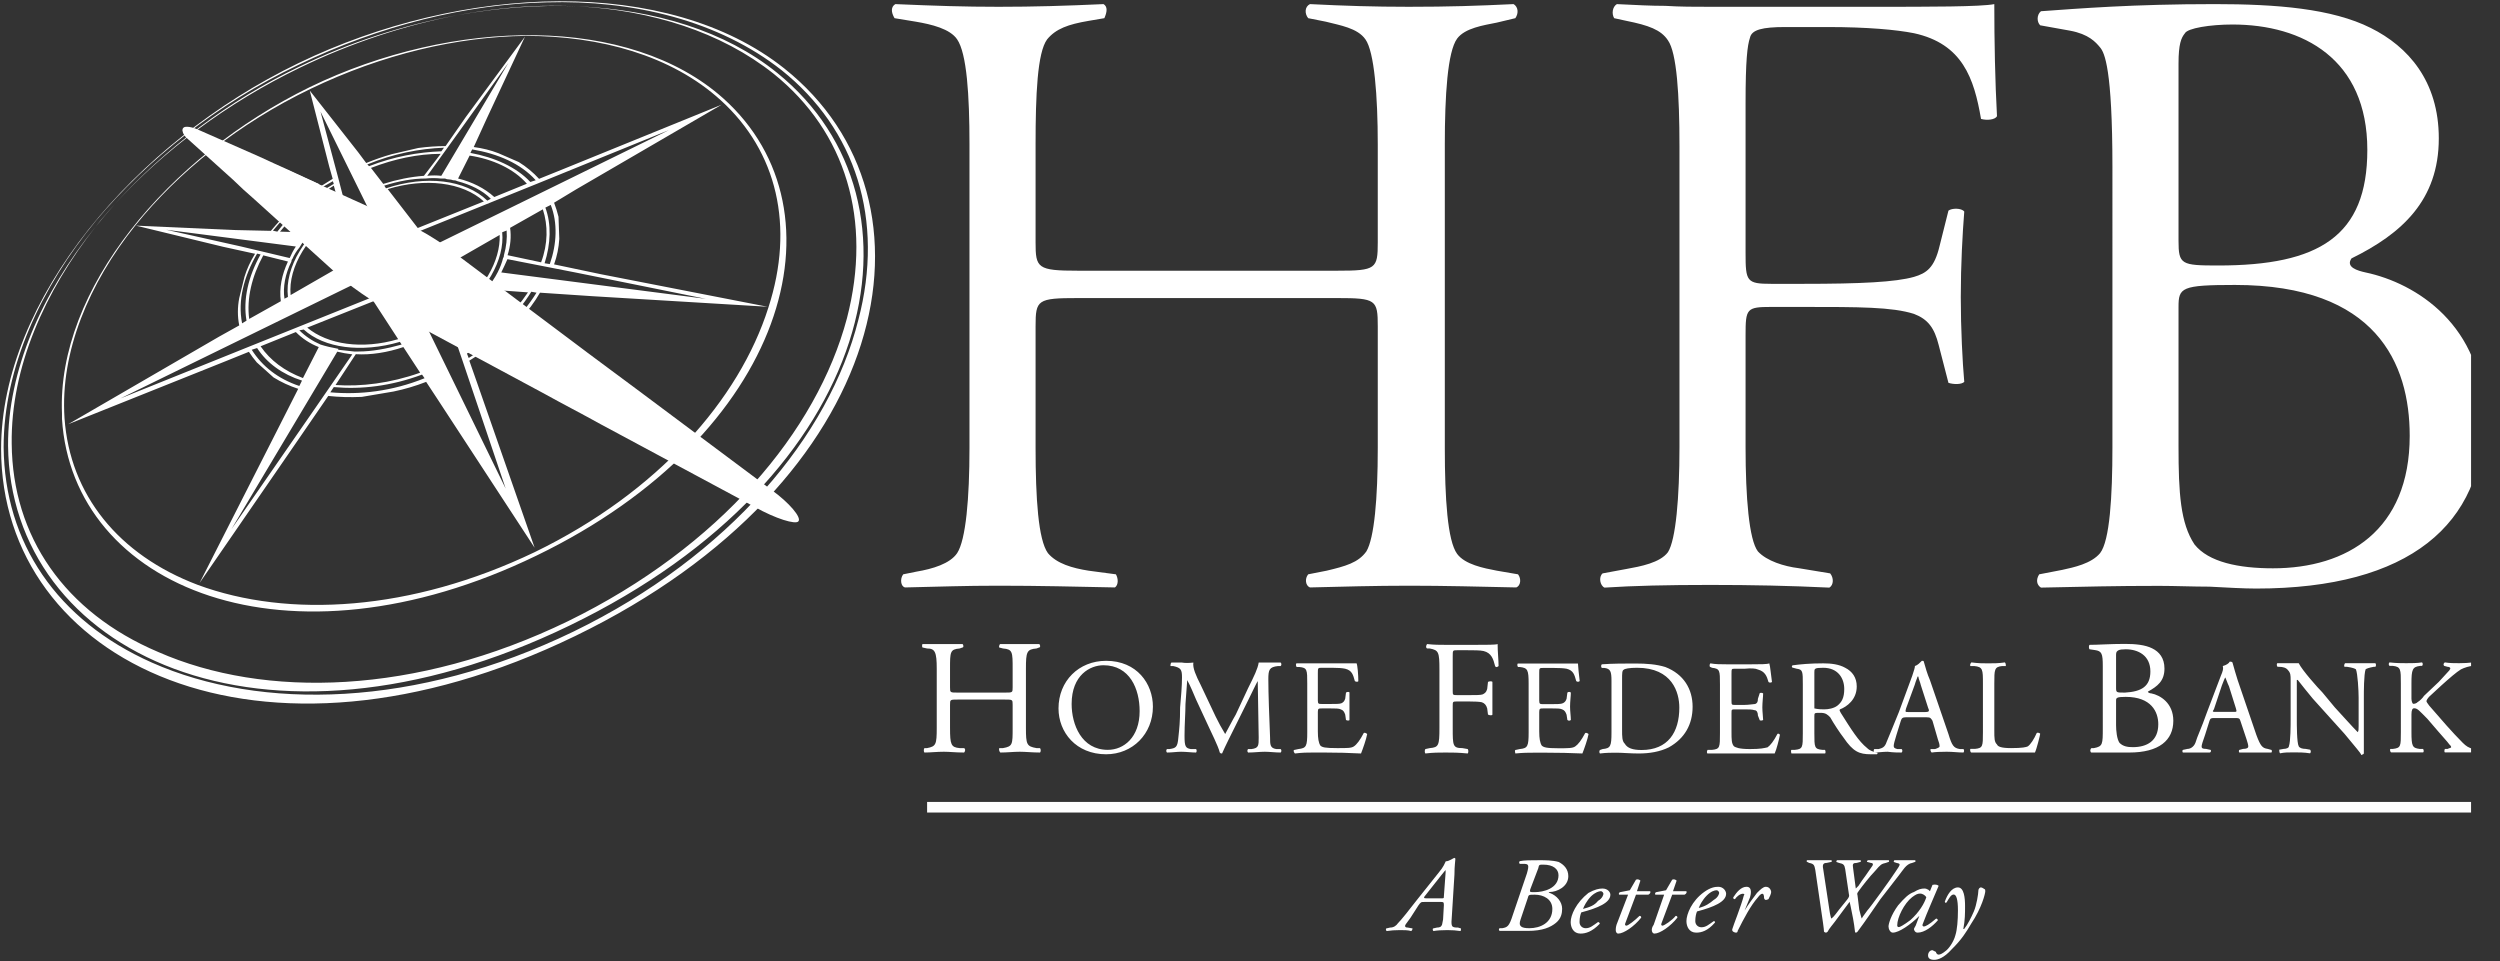 <svg version="1.2" xmlns="http://www.w3.org/2000/svg" viewBox="0 0 1581 608" width="1581" height="608">
	<rect x="0" y="0" width="1581" height="608" fill="#333333" stroke="none"/>
	<title>better-practices-brochure-1-pdf-svg</title>
	<defs>
		<clipPath clipPathUnits="userSpaceOnUse" id="cp1">
			<path d="m-3102.07-6204.4h8918.37v6932.62h-8918.37z"/>
		</clipPath>
		<clipPath clipPathUnits="userSpaceOnUse" id="cp2">
			<path d="m0.45 606.81h1562.25v-621.81h-1562.25z"/>
		</clipPath>
		<radialGradient id="g1" cx="248.3" cy="159.4" r="306.2" gradientUnits="userSpaceOnUse">
			<stop offset="0" stop-color="#fff"/>
			<stop offset=".681" stop-color="#fff"/>
			<stop offset="1" stop-color="#fff"/>
		</radialGradient>
		<radialGradient id="g2" cx="243.9" cy="160" r="14.5" gradientUnits="userSpaceOnUse">
			<stop offset="0" stop-color="#fff"/>
			<stop offset=".681" stop-color="#fff"/>
			<stop offset="1" stop-color="#fff"/>
		</radialGradient>
	</defs>
	<style>
		.s0 { fill: none;stroke: #fff;stroke-width: 6.7 } 
		.s1 { fill: #fff } 
		.s2 { fill: #fff } 
		.s3 { fill: #fff } 
		.s4 { fill: url(#g1) } 
		.s5 { fill: #fff } 
		.s6 { fill: url(#g2) } 
	</style>
	<g id="Clip-Path: Page 1" clip-path="url(#cp1)">
		<g id="Page 1">
			<g id="Clip-Path: Mask" clip-path="url(#cp2)">
				<g id="Mask">
					<path id="Path 80" class="s0" d="m586.3 510.5h990.6"/>
					<path id="Path 81" fill-rule="evenodd" class="s1" d="m613.1 91.3c0-31.2-1.7-57.5-7.8-66.4-4.5-6.7-16.2-9.5-26.2-11.2l-13.4-2.2c-2.3-3.9-2.3-7.2 0.5-8.9 25.7 1.1 43.5 1.7 65.3 1.7 22.3 0 42.4-0.6 66.4-1.7 2.7 1.7 2.2 5 0.5 8.9l-10 1.7c-12.9 2.2-20.7 5-26.2 11.7-6.2 8.4-7.3 35.2-7.3 66.4v62c0 16.2 1.1 17.9 26.8 17.9h164c24.5 0 25.6-1.2 25.6-17.9v-62c0-30.7-2.2-58.6-7.8-66.4-5-7.2-16.2-8.9-25.1-11.2l-11.1-2.2c-2.3-2.8-2.3-7.2 1.1-8.9 21.7 1.1 40.7 1.7 62.4 1.7 25.7 0 43.5-0.6 66.4-1.7 2.8 1.7 3.4 5.6 1.1 8.9l-11.7 2.8c-8.4 1.7-20.1 3.4-25.1 10.1-6.1 8.3-7.8 36.2-7.8 66.9v192c0 31.9 1.7 58.7 7.8 67 5 6.7 16.7 9 25.1 10.6l13.4 2.3c2.2 2.8 1.7 7.2-1.1 8.3-22.3-0.5-45.8-1.1-67.5-1.1-21.8 0-43 0.6-63 1.1-2.8-1.1-3.4-5.5-1.1-8.3l11.7-2.3c11.7-2.8 20-5 25.1-12.2 5-8.4 7.2-33.5 7.2-65.4v-77c0-16.7-1.1-17.8-25.6-17.8h-164c-25.7 0-26.8 1.1-26.8 17.8v77c0 31.9 1.7 58.1 7.8 66.5 5.6 6.7 15.6 9.5 25.7 11.1l17.3 2.3c1.6 2.8 1.6 6.7-0.6 8.3-24.5-0.5-48-1.1-73.6-1.1-21.8 0-36.3 0.6-59.1 1.1-2.8-0.5-3.4-5.5-1.2-8.3l8.4-1.7c10.1-1.7 21.2-5 25.7-11.7 5.5-8.4 7.8-34.6 7.8-66.5zm449 1.2c0-32.4-1.7-59.2-7.3-67-4.4-6.7-12.3-9.5-26.2-12.3l-7.8-1.7c-1.7-2.8-1.1-7.2 1.7-8.9 12.2 0.6 21.7 1.1 30.6 1.1 9.5 0.6 18.4 0.6 28.5 0.6h103.2c35.7 0 68 0 76.4-1.7 0 23.4 0.5 49.1 1.7 70.9-1.2 2.2-6.2 2.8-10.1 1.7-4.4-25.7-11.7-47.5-42.4-54.2-11.1-2.2-29.5-3.9-54.6-3.9h-26.8c-14.5 0-21.2 1.7-22.3 6.7-1.7 5-2.8 14.5-2.8 41.3v94.9c0 17.9 0.6 19.5 16.2 19.5h20c36.9 0 58.6-1.1 70.3-4.4 7.8-2.3 12.9-5.6 16.2-19.6l5.6-22.3c2.2-1.7 8.3-1.7 10 0.6-1.1 13.9-2.2 33.5-2.2 54.1 0 20.1 1.1 41.3 2.2 53.6-1.7 1.7-6.7 1.7-10 0.6l-6.2-24c-2.7-10.7-6.7-16.2-15.6-19.6-13.9-4.4-34.6-4.4-70.3-4.4h-20c-15.6 0-16.2 1.1-16.2 17.8v70.9c0 31.8 2.2 58.6 7.8 65.9 5.6 6.1 16.7 9.5 25.7 10.6l20 3.3c2.3 2.8 2.3 7.3-0.5 9-25.1-1.2-49.1-1.7-75.3-1.7-27.3 0-48.5 0.5-66.9 1.7-2.8-1.2-3.9-6.7-1.2-9l15.1-2.8c8.9-1.6 21.2-3.9 26.2-10.6 5-7.8 7.3-34.6 7.3-66.4zm273.8 13.4c0-62.5-5-72.6-7.8-75.9-2.8-3.4-7.2-8.4-19-10.6l-18.9-3.4c-2.2-2.2-2.2-6.7 0.5-8.9 24-1.7 58-4.5 109.9-4.5 39.1 0 74.2 2.8 98.7 15.1 23.5 11.7 43 33.5 43 69.8 0 39.1-23.4 60.3-55.2 75.9-3.9 5.6 3.9 7.8 8.9 8.9 31.8 6.7 74.7 33.5 74.7 92.1 0 67-46.8 107.8-143.9 107.8-7.8 0-18.4-0.6-29.5-1.2-10.6 0-21.8-0.5-31.8-0.5-28.5 0-45.8 0.5-74.8 1.1-2.7-1.7-3.3-5-1.1-8.4l14.5-2.8c7.3-1.6 18.4-3.9 24-10.6 6.1-7.8 7.8-35.7 7.8-67zm41.8 46.4c0 15 1.7 15.6 25.1 15.6 63.6 0 94.3-18.4 94.3-73.1 0-57.5-40.7-79.3-85.3-79.3-14 0-28.5 2.3-30.1 5.6-2.3 2.8-4 6.7-4 19zm0 130c0 29.6 1.2 48.6 10.1 62 8.9 11.2 27.9 15.1 49.6 15.1 46.9 0 86.5-24 86.5-83.8 0-45.7-21.2-95.4-110.5-95.4-34 0-35.7 1.7-35.7 13.9zm-454 304.8c0.6 0 0 1.1 0 1.7q-3.9-0.6-8.3-0.6-5.6 0-8.9 0.6c-0.6-0.6-0.6-1.7 0-1.7l2.2-0.5c1.7 0 2.8-0.6 2.8-1.2 0.5 0 0.5-1.1 1.1-3.9l0.5-8.9c0-1.7 0-2.2-1.6-2.2h-10.6c-2.3 0-2.3 0-3.9 2.2l-5 7.8c-2.8 3.9-3.4 4.5-3.4 5 0 0.6 0 1.2 1.7 1.2l2.8 0.5c0.5 0 0 1.1-0.6 1.7-2.2-0.6-4.5-0.6-7.2-0.6q-4.5 0-8.4 0.6c-0.6-0.6-0.6-1.7 0-1.7l2.2-0.5c2.3 0 3.9-1.2 5-2.8 2.3-2.3 6.7-7.9 12.3-15.1l13.4-16.8c3.3-3.9 3.9-6.1 4.5-7.2 2.2 0 5-2.2 5.5-2.2l0.6 0.5c0 1.1-0.6 4.5-0.6 10.1l-1.6 25.6c-0.6 7.3-0.6 7.9 3.9 7.9zm-12.3-19c1.7 0 1.7 0 1.7-1.1l1.1-15.1q0-1.7 0-1.7c0 0-0.6 0.6-2.8 3.4l-10.6 13.4c-0.6 1.1 0 1.1 1.7 1.1z"/>
					<path id="Path 82" fill-rule="evenodd" class="s2" d="m965.6 552.4c1.6-5.6 1.1-6.1-2.3-6.1h-2.2q-0.8-0.9 0-1.7c2.8-0.6 6.7-0.6 12.3-0.6 3.9 0 8.3 0 12.3 1.1 3.3 1.7 6.1 4.5 6.1 9 0 6.7-7.3 10-11.7 10-1.1 0-0.6 0.6 0 0.6 4.4 1.6 7.8 5.6 7.8 10 0 2.8-0.6 6.2-3.9 8.9-3.4 2.8-8.4 5.1-17.9 5.1-3.9 0-6.7 0-10 0q-4.5 0-7.3 0c-1.1 0-1.1-1.1-0.5-1.7h1.7c3.3-0.6 4.4-1.1 6.7-8.4zm-4 29.1c-1.6 4.4 0.6 5.5 5.6 5.5 6.7 0 14.5-3.3 14.5-12.2 0-6.2-5.6-9-11.1-9-3.9 0-3.9 0-4.5 2.3zm6.1-19c-0.5 1.7 0 1.7 2.8 1.7 5.6 0 15.1-2.3 15.1-10.7 0-3.9-3.4-6.7-9.5-6.7-2.8 0-2.8 0-3.3 2.3zm50.7 3.3c0 5.1-7.8 8.4-18.4 11.2-0.5 1.1-1.1 3.3-1.1 6.1 0 2.3 1.7 3.9 3.9 3.9 2.8 0 4.5-1.6 7.8-3.9 0.6 0 1.1 0.6 1.1 1.1-5 5.1-8.9 6.2-12.2 6.2-4.5 0-6.2-3.9-6.2-7.3 0-4.4 3.4-12.2 11.2-18.4 3.9-2.2 6.7-2.8 8.9-2.8 3.3 0 5 2.3 5 3.9zm-12.3 1.1c-2.7 2.8-4.4 6.2-5 7.9 4.5-1.2 7.3-2.3 9.5-5.1 2.8-1.6 3.4-3.9 3.4-4.4 0-0.6-0.6-1.7-1.7-1.7-1.1 0-3.4 0.6-6.2 3.3zm28.5-1.1l-6.7 17.9c-0.6 1.1 0 1.7 0.6 1.7 1.1 0 5.5-3.4 8.3-6.2q1.1 0 1.1 1.1c-4.4 5.6-11.1 10.1-14.5 10.1-1.1 0-1.6-1.1-1.6-2.2 0-0.6 0-1.7 0.5-3.4l7.3-19h-5.6c-0.6-0.5 0-1.6 0.6-1.6l6.1-1.2 3.9-6.7c1.1-0.5 2.2 0 2.8 0.6l-2.2 6.7h8.3c0.6 0.6 0 1.7-1.1 2.2zm22.9 0l-6.7 17.9c-0.6 1.1 0 1.7 0.5 1.7 1.1 0 6.2-3.4 8.4-6.2q1.1 0 1.1 1.1c-4.4 5.6-11.1 10.1-14.5 10.1-1.1 0-1.7-1.1-1.7-2.2 0-0.6 0-1.7 1.2-3.4l6.6-19h-5.5c-0.6-0.5 0-1.6 0.5-1.6l6.2-1.2 3.9-6.7c1.1-0.5 2.2 0 2.8 0.6l-2.3 6.7h8.4c0.6 0.6 0 1.7-1.1 2.2z"/>
					<path id="Path 83" fill-rule="evenodd" class="s2" d="m1091.6 565.2c0 5.1-7.8 8.4-18.4 11.2-0.5 1.1-1.1 3.3-1.1 6.1 0 2.3 1.7 3.9 3.9 3.9 2.8 0 4.5-1.6 7.8-3.9 0.6 0 1.1 0.6 0.6 1.1-4.5 5.1-8.4 6.2-11.7 6.2-4.5 0-6.2-3.9-6.2-7.3 0-4.4 3.4-12.8 11.2-18.4 3.9-2.8 6.7-3.3 8.9-3.3 3.4 0 5 2.8 5 4.4zm-12.2 1.1c-2.8 2.8-4.5 6.2-5.1 7.9 4.5-1.2 6.7-2.8 9.5-5.1 2.8-1.6 3.4-3.9 3.4-4.4 0-0.6-0.6-1.7-1.7-1.7-1.1 0-3.4 0.6-6.1 3.3zm27.3 1.2l-3.4 8.3c2.3-3.9 6.2-8.9 7.8-11.1 2.3-2.3 4-3.9 5.6-3.9 2.8 0 3.4 2.8 3.4 3.3 0 1.1-1.1 3.4-1.7 4.5-1.1 0.5-2.2 1.1-2.8-0.6q0-2.8-1.1-2.8-1.1 0-2.8 2.3c-4.5 5-8.9 13.4-12.8 21.2q0 1.1-1.1 1.1c-0.6 0-2.8-0.6-2.3-2.2 0.6-2.3 5.6-14.6 7.3-21.3 0.5-0.5 0.5-1.1-0.6-1.1-1.7 0-3.9 1.7-5 3.4-0.6 0-1.1 0-1.1-1.1 2.2-3.4 5-6.7 8.4-6.7 3.9 0 2.7 5 2.2 6.7z"/>
					<path id="Path 84" class="s1" d="m1148 550.2c-0.6-2.8-0.6-3.9-3.9-4.5l-1.2-0.6c-0.5 0-0.5-1.1 0-1.1 2.3 0 4.5 0 7.3 0q3.9 0 7.8 0c0.6 0 0.6 1.1 0 1.1l-2.8 0.6c-2.2 0-2.8 1.1-2.2 3.9l3.9 25.7c0.5 3.9 1.1 5 1.1 5.6 1.1-0.6 1.7-1.2 5-5.6l5-6.2c1.2-1.6 1.7-2.2 1.2-3.9l-2.3-15.6c-0.5-2.8-1.1-3.3-3.9-3.9l-1.7-0.6c0 0 0-1.1 0.6-1.1 1.7 0 4.5 0 7.3 0 2.7 0 5.5 0 7.2 0 0.6 0 0.6 1.1 0 1.1l-2.2 0.6c-2.3 0-2.8 0.6-2.3 3.3l1.7 12.9 1.7-1.7 2.2-3.3c3.4-4.5 6.2-9 6.7-9.5 0.6-1.1 0-1.7-1.1-1.7l-2.2-0.6c-0.6 0 0-1.1 0.5-1.1q3.4 0 6.7 0c2.2 0 4.5 0 6.2 0 0.5 0 0.5 1.1 0 1.1l-1.7 0.6c-2.8 0.6-3.4 1.1-6.7 5-3.4 3.4-8.9 10.6-10.1 12.3-1.1 1.7-1.6 1.7-1.1 3.3l1.1 9c1.2 4.4 1.2 5 1.7 5.6 0-0.6 0.6-1.2 3.4-5.1 1.6-1.6 15-20.1 17.8-24.5 3.4-5 3.4-5 0.6-5.6l-1.7-0.6c0 0 0-1.1 0.6-1.1q3.3 0 6.6 0 4 0 6.2 0c0.5 0 0.5 1.1 0 1.1l-1.7 0.6c-3.9 0.6-6.1 5-8.4 7.8l-11.7 15.1c-5 7.2-9.5 13.9-14.5 20.6q-0.5 0.6-1.1 0.6-0.5 0-0.5-0.6c-0.6-5.6-1.7-11.1-2.8-16.2l-0.6-2.7-9.5 12.8c-1.6 2.2-3.3 3.9-4.4 6.1q-0.6 0.6-1.1 0.6-0.6 0-1.2-0.6c0-1.6-1.1-8.9-1.6-12.2z"/>
					<path id="Path 85" fill-rule="evenodd" class="s1" d="m1222.1 559.6c1.7-0.5 3.4 0 3.9 0.6-1.1 2.8-7.8 17.9-10 24-0.6 1.1 0 1.7 0.6 1.7 1.1 0 3.3-1.1 7.8-5 0.5 0 1.1 0.5 1.1 1.1-3.4 3.9-8.4 7.8-12.8 7.8-1.7 0-2.3-1.7-2.3-2.2 0-0.6 0.6-1.2 1.1-2.3l2.3-6.1c-5.6 5.6-12.9 10.6-16.8 10.6-1.6 0-2.7-2.2-2.7-3.9 0-1.7 1.6-7.3 6.1-13.4 3.9-4.5 6.7-7.3 10-8.4 2.8-1.7 4.5-2.2 6.7-2.2q1.1 0 1.7 0.5c0.5 0 1.1 0.6 1.7 1.2zm-12.9 7.8c-5 3.9-9.4 12.8-9.4 17.8q0 1.1 1.1 1.1c0.5 0 2.8-1.1 7.2-4.4 5.6-5 8.9-10.6 10.1-14.5-0.6-1.1-2.3-2.3-3.9-2.3-1.7 0-2.8 0.6-5.1 2.3zm33.5 5.6c0 4.4 0 8.9-1.1 14.5h0.5c2.3-2.8 4.5-7.3 6.2-11.2 1.7-3.9 2.8-11.2 2.8-12.8 0-1.7 1.1-2.3 1.6-2.3 0.6 0 1.7 0.6 2.3 1.1q0.5 0 0.5 1.2c0 1.6-2.2 10.6-8.9 20.6-3.3 5.6-6.1 10.1-12.3 16.2-5 5.6-8.9 6.7-11.1 6.7-2.8 0-3.9-1.1-3.9-2.8 0-1.7 1.1-3.3 2.8-3.3q1.1 0.5 2.2 1.1c0 0.5 0.6 1.7 1.7 1.7q1.6 0 4.4-2.3c1.7-1.1 5.1-5.6 6.2-10 1.1-3.4 1.6-9.5 1.6-15.7 0-7.2-1.1-10-2.7-10-1.7 0-2.8 2.2-4.5 5-0.6 0.6-1.1 0-1.1-0.5 1.6-4.5 4.4-9 8.3-9 3.9 0 4.5 6.7 4.5 11.8z"/>
					<path id="Path 86" fill-rule="evenodd" class="s2" d="m605.8 442.4c-5 0-5 0-5 3.4v14.5c0 10.6 0.6 12.3 6.1 12.8h2.8c1.1 0.6 0.6 2.3 0 2.8-5.5 0-8.9-0.5-12.8-0.5-4.5 0-8.4 0.5-12.3 0.5-0.5-0.5-0.5-2.2 0-2.8h1.7c5.6-1.1 6.1-2.2 6.1-12.8v-37.4c0-10.6-1.1-12.8-6.1-12.8l-2.8-0.6c-0.5 0-0.5-2.2 0-2.2 5 0 8.9 0 13.4 0 3.9 0 7.3 0 11.7 0 0.6 0 1.1 2.2 0 2.2l-1.7 0.6c-6.1 0.5-6.1 2.2-6.1 12.8v11.7c0 3.4 0 3.4 5 3.4h29.6c5 0 5 0 5-3.4v-11.7c0-10.6 0-12.3-6.1-12.8l-2.3-0.6c-0.5 0 0-2.2 0.6-2.2 4.5 0 8.4 0 12.3 0 3.9 0 7.8 0 12.2 0 0.6 0 1.2 2.2 0 2.2l-1.6 0.6c-6.2 0.5-6.7 2.2-6.7 12.8v37.4c0 10.6 0.5 11.7 6.7 12.8h2.2c0.6 0.6 0.6 2.3 0 2.8-5 0-8.9-0.5-12.8-0.5-3.9 0-7.8 0.5-12.3 0.5-0.6-0.5-1.1-2.2-0.6-2.8h2.3c6.1-1.1 6.1-2.2 6.1-12.8v-14.5c0-3.4 0-3.4-5-3.4zm63.6 5.6c0-17.3 12.8-30.1 30.1-30.1 19.5 0 29.6 14.5 29.6 29 0 17.3-12.9 30.1-29.6 30.1-19 0-30.1-13.9-30.1-29zm51.3 1.7c0-14-6.2-29-22.9-29-8.3 0-20.1 6.1-20.1 24.5 0 12.9 6.2 29 22.9 29 10 0 20.1-7.8 20.1-24.5zm48 3.3q2.7 5.6 6.1 11.2c2.2-3.9 4.4-8.4 6.7-12.3l7.8-16.7c3.9-7.8 6.1-12.3 6.7-16.2 2.8 0 4.4 0 6.1 0 2.2 0 5 0 7.8 0 0.6 0.5 0.6 1.7 0 2.2h-1.6c-5.6 0.6-6.2 2.3-6.2 8.4 0 8.9 0.6 24.6 1.1 36.8 0 4.5 0 6.7 3.9 7.3h2.8c0.6 0.5 0.6 1.7 0 2.2-3.3 0-7.2-0.5-10-0.5-3.4 0-6.7 0.5-10.6 0.5-0.6-0.5-0.6-1.7 0-2.2h2.2c4.5-0.6 4.5-2.2 4.5-7.3l-0.6-35.7c-0.5 0.6-3.9 7.8-5.6 11.2l-7.2 14.5c-3.9 7.8-7.8 15.6-9.5 19.5q0 0.6-0.5 0.6c-0.6 0-0.6 0-1.2-0.6-1.1-4.4-5.5-12.8-7.2-16.7l-7.8-16.8c-1.7-3.9-3.4-8.3-5.6-12.3q-0.6 7.9-1.1 15.1c0 5.6-0.6 12.9-0.6 20.1 0 6.7 0.6 7.8 3.9 8.4h3.4c0.5 0.5 0.5 1.7 0 2.2-2.8 0-6.2-0.5-9.5-0.5-2.8 0-5.6 0.5-8.9 0.5-0.6-0.5-0.6-1.7 0-2.2h1.6c4-0.6 5.1-1.1 5.6-7.3 0.6-5.6 1.1-10 1.1-18.9 0.6-6.7 1.2-14 1.2-19 0-5-0.6-6.2-5.6-7.3h-1.7c0-0.5 0-1.7 0.6-2.2 2.8 0 4.4 0 6.7 0q2.7 0.5 7.2 0c-0.6 3.3 1.7 8.4 4.5 13.9zm58-20.6c0-8.9 0-10.1-5-10.6h-1.7c-0.6-0.6-0.6-2.3 0-2.3 3.9 0 6.7 0 10 0 5.6 0 26.8 0 27.9 0 0.6 1.2 1.1 7.3 1.1 11.2 0 0.6-1.6 0.6-2.2 0-1.1-3.9-1.7-6.7-6.1-7.8q-2.8-0.6-8.4-0.6h-6.1c-2.8 0-2.8 0-2.8 3.4v17.3c0 2.2 0.5 2.2 2.8 2.2h5c3.9 0 6.1 0 7.2-0.5 1.1-0.6 1.7-1.1 2.3-2.8l0.5-3.9c0.6-0.6 2.2-0.6 2.2 0 0 2.2 0 5.6 0 8.9 0 2.8 0 6.1 0 8.4 0 0.5-1.6 0.5-2.2 0l-0.5-3.4c-0.6-1.7-1.2-2.8-2.8-3.3-1.1-0.6-3.4-0.6-6.7-0.6h-5c-2.3 0-2.8 0-2.8 2.2v12.3c0 4.5 0.5 7.3 1.6 9 1.2 1.1 2.8 1.6 10.6 1.6 6.7 0 9 0 10.6-1.1 1.7-1.1 3.9-3.9 6.2-8.4 0.5-0.5 1.6 0 2.2 0.6-0.6 3.4-2.8 9.5-3.9 12.3q-11.2-0.6-22.9-0.6h-7.8c-3.3 0-6.1 0-11.1 0.6-0.6-0.6-1.1-1.7-0.6-2.2l2.8-0.6c5-0.6 5.6-1.7 5.6-10.6zm92 4.5c0 2.7 0 2.7 3.3 2.7h6.7c4.5 0 7.9 0 9-0.5 1.1-0.6 2.2-1.1 2.8-3.4l0.5-4.4c0.6-0.6 2.8-0.6 2.8 0 0 2.8 0 6.7 0 10.6 0 3.3 0 7.8 0 10 0 0.6-1.7 0.6-2.8 0l-0.5-3.9c-0.6-2.2-1.7-3.3-3.4-3.9q-2.2-0.5-8.4-0.5h-6.7c-3.3 0-3.3 0-3.3 2.7v14c0 11.2 0 12.8 6.1 12.8l3.4 0.6c0.5 0.6 0.5 2.2 0 2.8-6.2-0.6-9.5-0.6-14-0.6-4.4 0-7.8 0-12.8 0.6-0.5-0.6-0.5-2.2 0-2.8l2.8-0.6c5.6-0.5 6.1-1.6 6.1-12.8v-36.8c0-11.2-0.5-12.3-6.1-13.4h-1.7c-1.1-0.6-0.5-2.3 0-2.8 4.5 0.5 7.8 0.5 11.7 0.5h19c6.7 0 12.8 0 13.9-0.5 0 5 0.6 10 0.6 13.9-0.6 0.6-1.7 1.1-2.2 0-1.1-4.4-2.3-8.3-7.3-9.5-2.2-0.5-6.1-0.5-10-0.5h-6.7c-2.8 0-2.8 0-2.8 3.9zm48-4.5c0-8.9-0.6-10-5.6-10.6h-1.1c-0.6-0.5-0.6-2.2 0-2.2 3.9 0 6.7 0 10 0 5.6 0 26.8 0 27.9 0 0 1.1 0.6 7.2 1.1 11.1-0.5 0.6-1.7 0.6-2.2 0-1.1-3.9-1.7-6.7-6.1-7.8q-2.8-0.5-8.4-0.5h-6.1c-2.8 0-2.8 0-2.8 3.3v17.3c0 2.3 0.5 2.3 2.8 2.3h5c3.3 0 6.1 0 7.2-0.6 1.1-0.6 1.7-1.1 2.3-2.8l0.5-3.9c0.6-0.6 1.7-0.6 2.2 0 0 2.2-0.5 5.6-0.5 8.9 0 2.8 0.5 6.2 0.5 8.4-0.5 0.6-1.6 0.6-2.2 0l-0.5-3.3c-0.6-1.7-1.2-2.8-2.8-3.4-1.2-0.6-3.4-0.6-6.7-0.6h-5c-2.3 0-2.8 0-2.8 2.3v12.3c0 4.4 0.5 7.2 1.6 8.9 1.2 1.1 2.8 1.7 10.6 1.7 6.2 0 9 0 10.6-1.2 1.7-1.1 3.9-3.9 6.2-8.3 0.5-0.6 1.6 0 2.2 0.5-0.6 3.4-2.8 9.5-3.9 12.3q-11.7-0.5-22.9-0.5h-7.8c-3.3 0-6.7 0-11.7 0.5 0-0.5-0.6-1.7 0-2.2l2.8-0.6c5-0.5 5.6-1.7 5.6-10.6zm52.4-1.7c0-6.1-0.6-7.8-4.5-8.3h-1.6c-0.6-0.6-0.6-1.7 0-2.3 7.2-0.5 13.9-0.5 21.2-0.5 7.2 0 13.3 0.5 18.9 2.2 11.7 4.5 17.3 14 17.3 25.1 0 11.2-5 20.1-15 25.7-5.6 2.8-12.3 3.9-19 3.9-5.6 0-10.6-0.5-14-0.5-3.3 0-6.6 0-10.6 0.5-0.5-0.5-0.5-1.7 0-2.2l1.7-0.6c5-0.5 5.6-1.7 5.6-10.6zm6.7 30.7c0 4.5 0 7.3 1.7 8.9 1.6 2.8 5 4 10.6 4 16.7 0 23.9-11.2 23.9-26.8 0-9.5-4.4-25.2-26.7-25.2-5 0-7.8 0.6-8.4 1.2-1.1 0.5-1.1 2.2-1.1 6.1zm61.9-28.5c0-8.9 0-10-5-10.6l-1.1-0.5c-0.6 0-0.6-1.7 0-2.3 3.3 0.6 6.7 0.6 10 0.6h16.2c5 0 10 0 11.1-0.6 0.6 1.7 1.1 7.9 1.7 11.8-0.6 0.5-1.7 0.5-2.2 0-1.1-3.9-2.3-6.7-6.7-7.9q-2.2-1.1-8.4-0.5h-6.1c-2.2 0-2.2 0-2.2 3.3v16.8c0 2.8 0 2.8 2.7 2.8h5.1c3.3 0 6.1-0.6 7.2-0.6 1.1-0.5 1.7-1.1 1.7-3.3l1.1-3.4c0-0.5 1.7-0.5 2.2 0 0 2.2-0.5 5.6-0.5 8.9 0 2.8 0.5 6.2 0.5 7.9-0.5 0.5-2.2 0.5-2.2 0l-1.1-2.8c0-1.7-0.6-3.4-2.2-3.4-1.7-0.5-3.4-0.5-6.7-0.5h-5.1c-2.7 0-2.7 0-2.7 2.2v12.3c0 4.4 0 7.2 1.6 8.9 1.1 0.6 2.8 1.7 10.1 1.7 6.7 0 8.9-0.6 11.1-1.1 1.7-1.2 3.9-3.9 6.2-8.4 0.5-0.6 1.6 0 1.6 0.6-0.5 2.7-2.2 9.4-3.3 11.7q-11.7 0-22.9 0c-3.9 0-14.5 0-19.5 0-0.6 0-0.6-1.7 0-2.3h2.8c5-0.5 5-1.6 5-10.6zm52.4 0c0-8.3 0-9.5-3.9-10l-2.2-0.6c-1.1 0-1.1-1.6 0-1.6 4.5-0.6 10.6-1.2 19-1.2 5 0 10 0.6 13.9 2.8 4.5 2.3 7.3 6.2 7.3 11.8 0 8.3-6.2 12.8-10.6 14.5-0.6 0.5 0 1.1 0.5 2.2 6.7 10.6 11.2 17.9 16.7 22.3 1.7 1.7 3.9 2.3 6.2 2.8 0.5 0 0.5 0.6 0 1.1q-1.1 0-3.9 0c-7.3 0-11.2-1.6-17.3-10.6-2.2-2.8-6.2-8.9-8.4-12.8-1.7-1.7-2.8-2.8-6.1-2.8-3.9 0-3.9 0-3.9 2.2v10.6c0 9 0 10.1 5 10.6h1.7c0.5 0.6 0.5 2.3 0 2.3-3.9 0-6.7 0-10.1 0-3.9 0-6.7 0-11.1 0 0 0-0.6-1.7 0-2.3h2.2c5-0.5 5-1.6 5-10.6zm7.3 15.1c0.5 0 1.7 0.6 6.1 0.6 2.8 0 6.1-0.6 8.4-2.3 2.8-2.2 4.4-5 4.4-10.6 0-6.7-3.9-13.4-13.3-13.4-5.6 0-5.6 0.6-5.6 2.8 0 1.5 0 22.5 0 22.9z"/>
					<path id="Path 87" fill-rule="evenodd" class="s2" d="m1222.1 455.8c-1.1-1.6-1.1-2.2-3.9-2.2h-12.8c-2.2 0-2.8 0.6-3.3 2.2l-2.8 9q-1.7 5.5-1.7 6.7c0 1.1 0 1.6 2.2 2.2h2.8c0.6 0.5 0.6 1.7 0 2.2-2.2 0-5 0-8.9-0.5-2.8 0-6.1 0.5-8.4 0.5-0.5-0.5-0.5-1.7 0-2.2h2.8c2.2-0.6 3.9-1.1 5-4.5 1.7-3.9 3.9-9.5 7.8-19l8.4-22.8c1.1-3.4 1.7-5.1 1.7-6.2 1.7-0.5 3.3-2.2 4.4-3.3 0.6 0 1.2 0 1.2 0.5 1.1 3.9 2.2 7.8 3.9 11.7l11.7 34.1c2.2 7.3 3.3 8.9 7.2 9.5h2.3c0.5 0.5 0.5 1.7 0 2.2-3.4 0-6.7-0.5-10.6-0.5q-6.2 0-9.5 0.5c-0.6-0.5-1.1-1.7-0.6-2.2h2.8c1.7-0.6 2.8-1.1 2.8-1.7q0-1.7-1.1-4.5zm-16.7-7.8c-0.6 2.3-0.6 2.3 1.6 2.3h10.6c2.3 0 2.8-0.6 1.7-2.8l-4.5-14c-0.5-2.2-1.6-4.4-1.6-5.6h-0.6c0 0.6-1.1 2.8-1.7 5.1zm48.6-15.7c0-8.9 0-10.6-5.6-11.1h-2.3c-0.5-0.6 0-1.7 0.6-2.3 4.5 0.6 7.3 0.6 10.6 0.6 3.3 0 6.7 0 10.6-0.6 0.6 0.6 0.6 1.7 0.6 2.3h-2.3c-5 0.5-5 2.2-5 11.1v29.6c0 5 0 7.3 1.7 8.9 0.5 1.2 2.2 2.3 8.9 2.3 7.3 0 9.5-0.6 10.6-1.1 1.7-1.2 3.9-4.5 5.6-8.4 0.5-0.6 2.2 0 2.2 0.5 0 0.6-2.2 9.5-3.3 11.8-4.5 0-12.9 0-21.2 0-3.4 0-14.5 0-19 0-0.6 0-1.1-1.7-0.6-2.3h2.8c5.1-0.5 5.1-1.6 5.1-10.6zm75.8-11.1c0-7.8-0.6-9.5-5-10.1l-3.4-0.5c-0.5-0.6-0.5-2.3 0-2.8 5.6 0 12.9-0.6 22.4-0.6 6.6 0 12.8 0.6 17.2 2.8 4.5 2.2 7.8 6.1 7.8 12.8 0 7.9-4.4 11.2-10.5 14.6 0 0.5 1.1 1.1 2.2 1.1 5.6 1.1 13.9 6.1 13.9 17.3 0 12.3-8.9 20.1-27.9 20.1-2.7 0-7.8 0-12.2 0-4.5 0-7.8 0-11.7 0-0.6 0-1.2-1.7 0-2.8h1.6c5.6-1.1 5.6-2.3 5.6-12.9zm8.4 13.4c0 3.4 0 3.4 5.6 3.4 10.5-0.6 16.1-3.9 16.1-13.4 0-10.1-7.8-14-15.6-14q-3.3 0-4.5 0.6c-1.1 0.6-1.6 1.1-1.6 2.8zm0 24c0 3.3 0.5 8.9 2.2 11.2 2.2 2.2 5 2.7 8.4 2.7 8.9 0 16.1-3.9 16.1-14.5 0-7.8-4.4-17.3-20.6-17.3-5.6 0-6.1 0.6-6.1 2.3zm78.6-2.8c-0.5-1.7-1.1-1.7-3.3-1.7h-12.9c-2.2 0-2.7 0-3.3 1.7l-2.8 8.9q-2.2 6.1-2.2 7.3c0 1.1 0.5 1.6 2.8 1.6l2.8 0.6c0.5 0 0.5 1.7-0.6 1.7-2.2 0-4.5 0-8.4 0q-5 0-8.3 0c-0.6 0-0.6-1.7 0-1.7l2.8-0.6c1.6 0 3.9-1.1 5-3.9 1.1-3.9 3.9-9.5 7.2-19l8.9-23.4c1.2-2.8 1.7-4.5 1.2-6.1 2.2-0.6 3.9-1.7 4.4-2.8 0.6 0 1.1 0 1.7 0.5 1.1 3.9 2.2 7.8 3.3 11.2l11.8 34.6c2.7 7.3 3.9 8.4 7.2 8.9l2.2 0.6c0.6 0 0.6 1.7 0 1.7-3.3 0-6.1 0-10 0q-6.1 0-10 0c-0.6 0-0.6-1.7 0-1.7l2.2-0.6q3.3 0 3.3-1.6 0-1.2-1.1-4.5zm-16.7-7.3c-1.1 1.7-1.1 1.7 1.7 1.7h10.6c2.2 0 2.2 0 1.6-2.2l-4.4-14c-1.1-2.2-1.7-4.4-2.3-5.6-0.5 0.6-1.1 2.3-2.2 5.1zm94.8 27.9q0 0.5-1.6 1.1c-0.6-1.7-3.4-4.5-10.6-13.4l-20.1-22.3c-2.3-2.8-7.8-9.5-9.5-11.8h-0.6c0 1.2 0 3.4 0 5.6v19c0 3.9 0 15.1 1.2 17.3 0.5 1.1 2.2 1.7 4.4 1.7l2.8 0.5c0.6 0.6 0.6 1.7 0 2.3-3.9-0.6-7.2-0.6-10-0.6-3.9 0-6.2 0-9 0.6-0.5-0.6-0.5-1.7-0.5-2.3l2.8-0.5c1.6 0 3.3-0.6 3.3-1.7 1.1-2.8 1.1-13.4 1.1-17.3v-24.6c0-2.7 0-4.4-1.6-6.1-1.2-1.7-3.4-2.2-5.6-2.2h-1.1c-0.6-0.6-0.6-2.3 0-2.3 3.9 0 8.3 0 9.4 0 1.7 0 2.8 0 4 0 2.2 4.5 12.2 15.7 15 18.5l7.8 9.4c6.2 6.7 10.1 11.2 14.5 15.7 0.6-0.6 0.6-1.7 0.6-3.9v-17.9c0-4.5-0.6-15.1-1.7-17.9-0.6-0.5-2.2-1.1-5.6-1.6h-1.6c-0.6-0.6 0-2.3 0.5-2.3 3.9 0 6.7 0 10.1 0 3.3 0 5.5 0 8.9 0 0.5 0.6 0.5 1.7 0 2.3h-1.1q-4.2 0.8-5.1 1.6c-1.1 3.4-1.1 14-1.1 17.9 0 2.8 0 32.9 0 35.2zm23.4-44.1c0-9 0-10.6-5-11.2h-2.2c-0.6-0.5-0.6-1.7 0-2.2 4.5 0.5 7.2 0.5 10.6 0.5 3.3 0 6.7 0 10-0.5 0.6 0.5 0.6 1.7 0 2.2h-1.1c-5 0.6-5.6 2.2-5.6 11.2v9.5c0 1.6 0.6 3.3 1.2 3.3 1.1 0 2.2-0.5 2.7-1.1 1.2-0.6 3.4-2.8 4-3.9l9.4-8.9c1.7-1.7 5.6-6.2 6.7-7.3q0.6-1.1 0.6-1.1c0-0.6-0.6-1.1-1.7-1.1l-2.2-0.6c-0.6-0.5-0.6-1.7 0.5-2.2 2.8 0.5 6.2 0.5 9 0.5q4.4 0 8.9-0.5c0.5 0.5 0.5 1.7 0 2.2-2.2 0-5.6 1.1-7.8 2.2-2.8 1.7-7.3 5.6-12.3 10.1l-7.8 7.2c-1.1 1.2-1.7 2.3-1.7 2.8 0 0.6 0.6 1.2 1.7 2.8 7.8 9 14.5 16.8 21.2 23.5 2.2 2.2 3.9 3.3 6.7 3.9h2.2c0.6 0.5 0.6 2.2 0 2.2-2.2 0-5.6 0-9.5 0-3.3 0-6.7 0-10.6 0-0.5 0-0.5-1.7 0-2.2h1.7c1.1-0.6 2.2-0.6 2.2-1.1 0-0.6-0.5-1.2-1.1-1.7-1.6-2.2-3.9-4.5-7.2-8.4l-6.7-7.8c-5-5-6.2-6.7-8.4-6.7-1.1 0-1.7 1.1-1.7 3.9v11.2c0 8.9 0.6 10 5.1 10.6h2.2c0.6 0.5 0.6 2.2 0 2.2-3.9 0-7.3 0-10.6 0-3.4 0-6.1 0-9.5 0-0.5 0-1.1-1.7-0.5-2.2h1.6c5-0.6 5-1.7 5-10.6z"/>
					<path id="Path 88" fill-rule="evenodd" class="s3" d="m496 43.3c105.4 83.8 68 261.8-132.2 358.9-200.3 97.2-363.1 16.2-363.1-118.3 0-94.3 84.2-193.7 187.9-243.9 103.8-50.3 233.7-55.3 307.4 3.3zm-1.7 1.1c-39.6-31.2-93.7-44.6-148.9-42.9-50.2 1.1-104.9 14.5-156.8 39.6-51.3 24.6-95.3 59.7-127.7 98.2-35.1 42.5-58.6 93.3-58.6 143.5 0.6 60.3 33.5 109.4 93.7 136.2 69.2 30.7 167.4 28.5 266.7-19.6 98.7-48 161.7-123.9 180.1-197 16.7-63.6-1.7-120.6-48.5-158zm-2.8 1.7c101.5 82.1 63.6 255.1-131.1 349.4-194.6 94.4-354.1 16.8-355.3-113.8-0.2-47.2 21-95.8 55.5-138.5-32.3 41-53.8 89.2-53.2 137.4 0.5 58.6 33.4 106.6 92.6 131.7 67.4 29.6 162.8 27.3 259.3-19.5 95.9-46.9 157.3-120.1 176.3-191.5 16.1-62-0.6-117.8-46.3-154.6-33.4-26.6-77.5-40.2-123.9-42.7 48.5 2.1 93.2 15.5 126.1 42.1zm-302.3-3.9c31.8-15.4 66-26.4 100.1-32.6-33.1 6.3-67 17.4-99.6 33.2-46.1 22.3-86.3 52.5-117.1 86.3 31.7-35.2 72.3-65.6 116.6-86.9zm176.2-38.2c-24.7-1-50.4 0.9-76.1 5.6 18.5-3.5 36.8-5.5 54.4-5.9q10.9-0.2 21.7 0.3zm-292.8 125.1q-6.2 7-12 14.1 1.5-1.9 3.1-3.9 4.3-5.1 8.9-10.2zm384.9-66.8c79.7 71.5 39.6 212.7-118.3 289.1-157.8 76.5-293.3 20.1-300-86.5q0-0.5 0-1.6v-1.7c-3.4-78.2 66.9-162.5 156.7-206.5 90.9-44.1 202.4-45.8 261.6 7.2zm-1.7 1.1c-31.2-28.4-76.4-40.7-123.3-40.7-43.5 0.5-90.9 11.7-136.1 33.5-45.1 21.7-83.6 52.4-110.9 86.5-29.1 36.3-47.5 79.8-44.7 121.7 3.4 48.5 34.1 86.5 84.3 105.5 57.4 21.2 134.9 16.7 213-20.7 78.1-37.9 129.4-96.6 147.8-154.6 16.7-51.4 5.6-98.8-30.1-131.2zm-127.7 39.1q7.2 4.5 12.8 10.6l13.9-5.6 101.6-41.3-92.1 53.6-13.9 8.4q1.7 4.4 2.8 8.9l0.5 14q-0.5 8.3-3.3 16.1l29.5 6.2 105.5 20.6-111-6.7-32.9-2.2q-5.1 8.9-12.9 17.3l-15 14q-7.8 6.1-16.8 11.7l4.5 12.8 36.8 105.5-61.3-93.8-7.3-11.1q-10 3.9-20.6 6.1l-20.1 3.4q-11.2 0.5-21.2-0.6l-18.4 26.8-63 91.5 48.5-95.4 13.9-27.4q-8.3-2.7-15.6-7.2l-10.6-9.5q-2.8-3.3-5-6.7l-15.1 6.1-99.2 39.7 95.3-55.3 12.9-7.2q-1.7-8.4 0-17.3l3.3-13.4q2.2-7.3 6.7-14.6l-20.1-4.4-55.2-13.4 63 2.8 22.3 0.5q5.6-6.7 12.3-13.4l12.8-10.6q6.7-4.4 14-8.9l-2.2-7.8-12.3-48 30.7 39.1 5 6.7q8.3-3.4 16.2-5.6l16.7-3.9q8.9-1.2 17.3-1.2l12.8-18.4 37.4-50.8-24 51.4-8.4 18.4q8.4 1.1 15.6 3.9zm-7.2 61.4q-1.7 3.9-3.9 8.4l129.4 16.7-82.6-16.7zm18.4 21.2l-3.3-0.6c-8.9 14.6-22.9 27.9-40.7 39.1l1.1 2.8c19-11.7 33.5-26.2 42.9-41.3zm-66.3-14c-3.4 5.1-8.4 9.5-14.5 12.3l61.3 125.6-27.3-80.9zm-31.2-21.2l-39.1-79.3 11.2 41.9 12.8 49.6c3.3-5 8.4-9.4 15.1-12.2zm26.7 89.3l-1.6-2.3c-19.6 7.3-38.5 9.5-55.8 7.9l-2.2 3.3c18.4 1.7 39-0.6 59.6-8.9zm-45.7-15.1q-5-0.6-9.5-1.7l-66.9 112.2 50.2-72.5zm-64.7-5.1l79.2-31.8c-6.2-0.5-10.6-3.3-12.8-7.8l-148.4 72.6zm93.7-4.5l-15.6-24-41.9 16.7c12.9 10.7 34.6 14 57.5 7.3zm-64.7-4.5l-22.3 9q9.2 13.4 26.8 20.1l10-19.6q-8.4-3.3-14.5-9.5zm37.9 14l-12.8 19.5c16.2 1.1 34.6-1.1 53.5-7.8l-10.6-16.2c-10 3.4-20.6 5.1-30.1 4.5zm29-6.1l-1.1-1.7c-24.5 7.2-48 3.9-60.8-7.8l-2.8 0.5q5.6 5.6 13.4 9 5 1.6 11.2 2.7v0.6q5 0.6 10 1.1 1.1 0 2.8 0c8.4 0 17.8-1.7 27.3-4.4zm-64.7 26.2l1.7-3.4c-12.3-3.9-22.3-11.1-28.4-20.6l-3.4 1.1c6.7 10.6 16.7 18.4 30.1 22.9zm-36.2-39.6l2.8-1.7c-2.3-13.4 1.1-27.9 8.9-41.9l-2.2-0.5c-8.4 14.5-12.3 29.5-9.5 44.1zm30.1-41.3q1.7-4 3.9-7.3l-82-10.6 47.4 10.6zm31.3-33.5l-3.4-12.3c-13.4 8.4-25.1 17.9-34 29.1l17.3 0.5c5.5-6.1 12.2-12.3 20.1-17.3zm-32.4 35.7l-15.6-3.9c-7.3 13.4-10.6 27.4-8.9 40.2l20-11.2c-1.1-8.3 0.6-16.7 4.5-25.1zm1.7 21.2l39.6-22.8-7.8-29.6c-20.7 13.9-33.5 34.6-31.8 52.4zm31.2-54.1v-1.1q-11.1 7.2-19 15.6-0.5 1.1-1.6 2.2-1.1 1.2-1.7 2.3-1.7 2.2-3.3 5-2.8 3.3-4.5 7.3-0.6 0.5-0.6 1.6c-3.9 7.8-5.5 16.2-4.4 23.5l2.2-1.1c-2.2-19 11.2-40.2 32.9-55.3zm-42.4 13.4l2.8 0.6c8.9-11.8 21.2-21.8 35.7-30.2l-0.6-1.7c-15.6 8.4-28.4 19.6-37.9 31.3zm59.7-41.9l1.1 1.1c15.6-6.1 31.2-8.9 45.7-9.4l1.7-2.3c-15.6 0.6-32.3 3.9-48.5 10.6zm107.1 12.3l-74.8 30.2c4.5 1.1 8.4 3.9 10.1 7.2q0.5 0.6 0.5 1.1l147.8-72.5zm-71.3-5.1l10.6-13.9c-14.5 0-29.6 3.3-44.1 8.9l7.8 10.1c8.9-2.8 17.3-4.5 25.7-5.1zm-22.9 8.4l19 24.6 41.8-16.8c-13.4-12.3-37.4-15-60.8-7.8zm63 7.3l2.2-1.2c-5.5-5.5-12.8-8.9-21.1-11.1q-1.2-0.6-2.3-0.6h-0.5q-1.2-0.5-2.3-0.5-1.6 0-2.8-0.6-1.6 0-2.7 0-4.5-0.5-9.5 0c-8.4 0-17.3 1.7-26.2 4.5l1.1 1.7c25.1-8.4 50.2-5.6 64.1 7.8zm7.8 21.7l-39 22.4 9.5 27.3c19.5-14.5 30.1-33.5 29.5-49.7zm-5.6 34.6c-5.5 7.3-12.8 14.6-21.7 20.7l6.1 17.9c16.8-10.6 30.1-23.5 39.1-36.9zm10.6-21.8l21.2 4.5c4.4-11.7 4.4-23.4 1.1-33.5l-20.7 11.7q1.2 8.4-1.6 17.3zm-0.6-15.6l-2.8 1.1c1.7 17.3-10 38-30.7 53.1l0.6 2.2c8.4-6.1 15.1-12.3 20.1-19.5q4.4-5.1 7.2-10.6 2.3-4.5 3.4-9 0.5-0.5 0.5-1.7 2.3-8.3 1.7-15.6zm-50.2-34.6q4.5-0.5 8.9 0l42.4-71.4-31.2 43.5zm28.4-16.7l-1.1 2.2c15.1 2.8 29 8.9 37.9 18.4l3.4-1.1c-9.5-10.6-24-16.8-40.2-19.5zm14 30.1l20.6-8.4c-8.3-9.5-21.7-15.6-36.2-17.8l-7.3 14.5c8.9 2.2 16.7 6.1 22.9 11.7zm35.7 5l-3.4 1.7c3.9 10.6 3.4 22.9-0.5 35.2l3.3 0.5c4.5-12.8 5-26.2 0.6-37.4z"/>
				</g>
			</g>
			<path id="Path 90" class="s4" d="m116.1 81.3c-1.6 1.1 0 4.5 2.8 6.7l28.5 25.7c3.3 3.3 9.4 8.9 13.3 12.2l57.5 52c5.6 4.4 15.1 11.1 21.7 15l104.9 56.4c8.9 5 25.1 13.4 35.1 19l97.6 52.4c12.9 7.3 25.7 11.2 27.4 9 2.2-2.3-5.6-11.7-17.3-20.1l-85.3-63.7c-9-6.6-22.4-16.7-30.7-22.8l-89.3-67c-6.1-4.5-16.1-10.6-22.8-13.4l-76.4-34.6c-5.6-2.3-13.4-5.6-18.4-7.8l-38.5-17.3c-3.4-1.2-6.2-2.3-8.4-2.3q-1.1 0-1.7 0.6z"/>
			<path id="Path 92" class="s5" d="m259.5 153.3c5.5 2.8 5 10.6-1.7 16.2-6.7 5.6-16.7 7.2-21.8 3.9-5-3.9-3.9-11.2 2.3-16.2 6.1-5.6 15.6-7.3 21.2-3.9z"/>
			<path id="Path 92" class="s6" d="m237.2 158.9c-5.1 5.6-3.9 11.7 2.2 13.9 6.7 1.7 15.6-1.1 20.1-7.2 4.4-5.6 2.8-11.8-3.4-13.4q-1.7-0.6-3.3-0.6c-5.6 0-12.3 2.8-15.6 7.3z"/>
			<path id="Path 94" class="s2" d="m202 116.5l-19.5-9c-5-2.2-13.4-6.1-18.4-8.4l-37.9-16.7c-4.5-2.2-9-2.8-10.1-1.7-1.6 1.1 0 3.9 2.8 6.7l28.5 25.1c3.3 3.4 9.4 9 13.3 12.3l19.6 17.9z"/>
		</g>
	</g>
</svg>